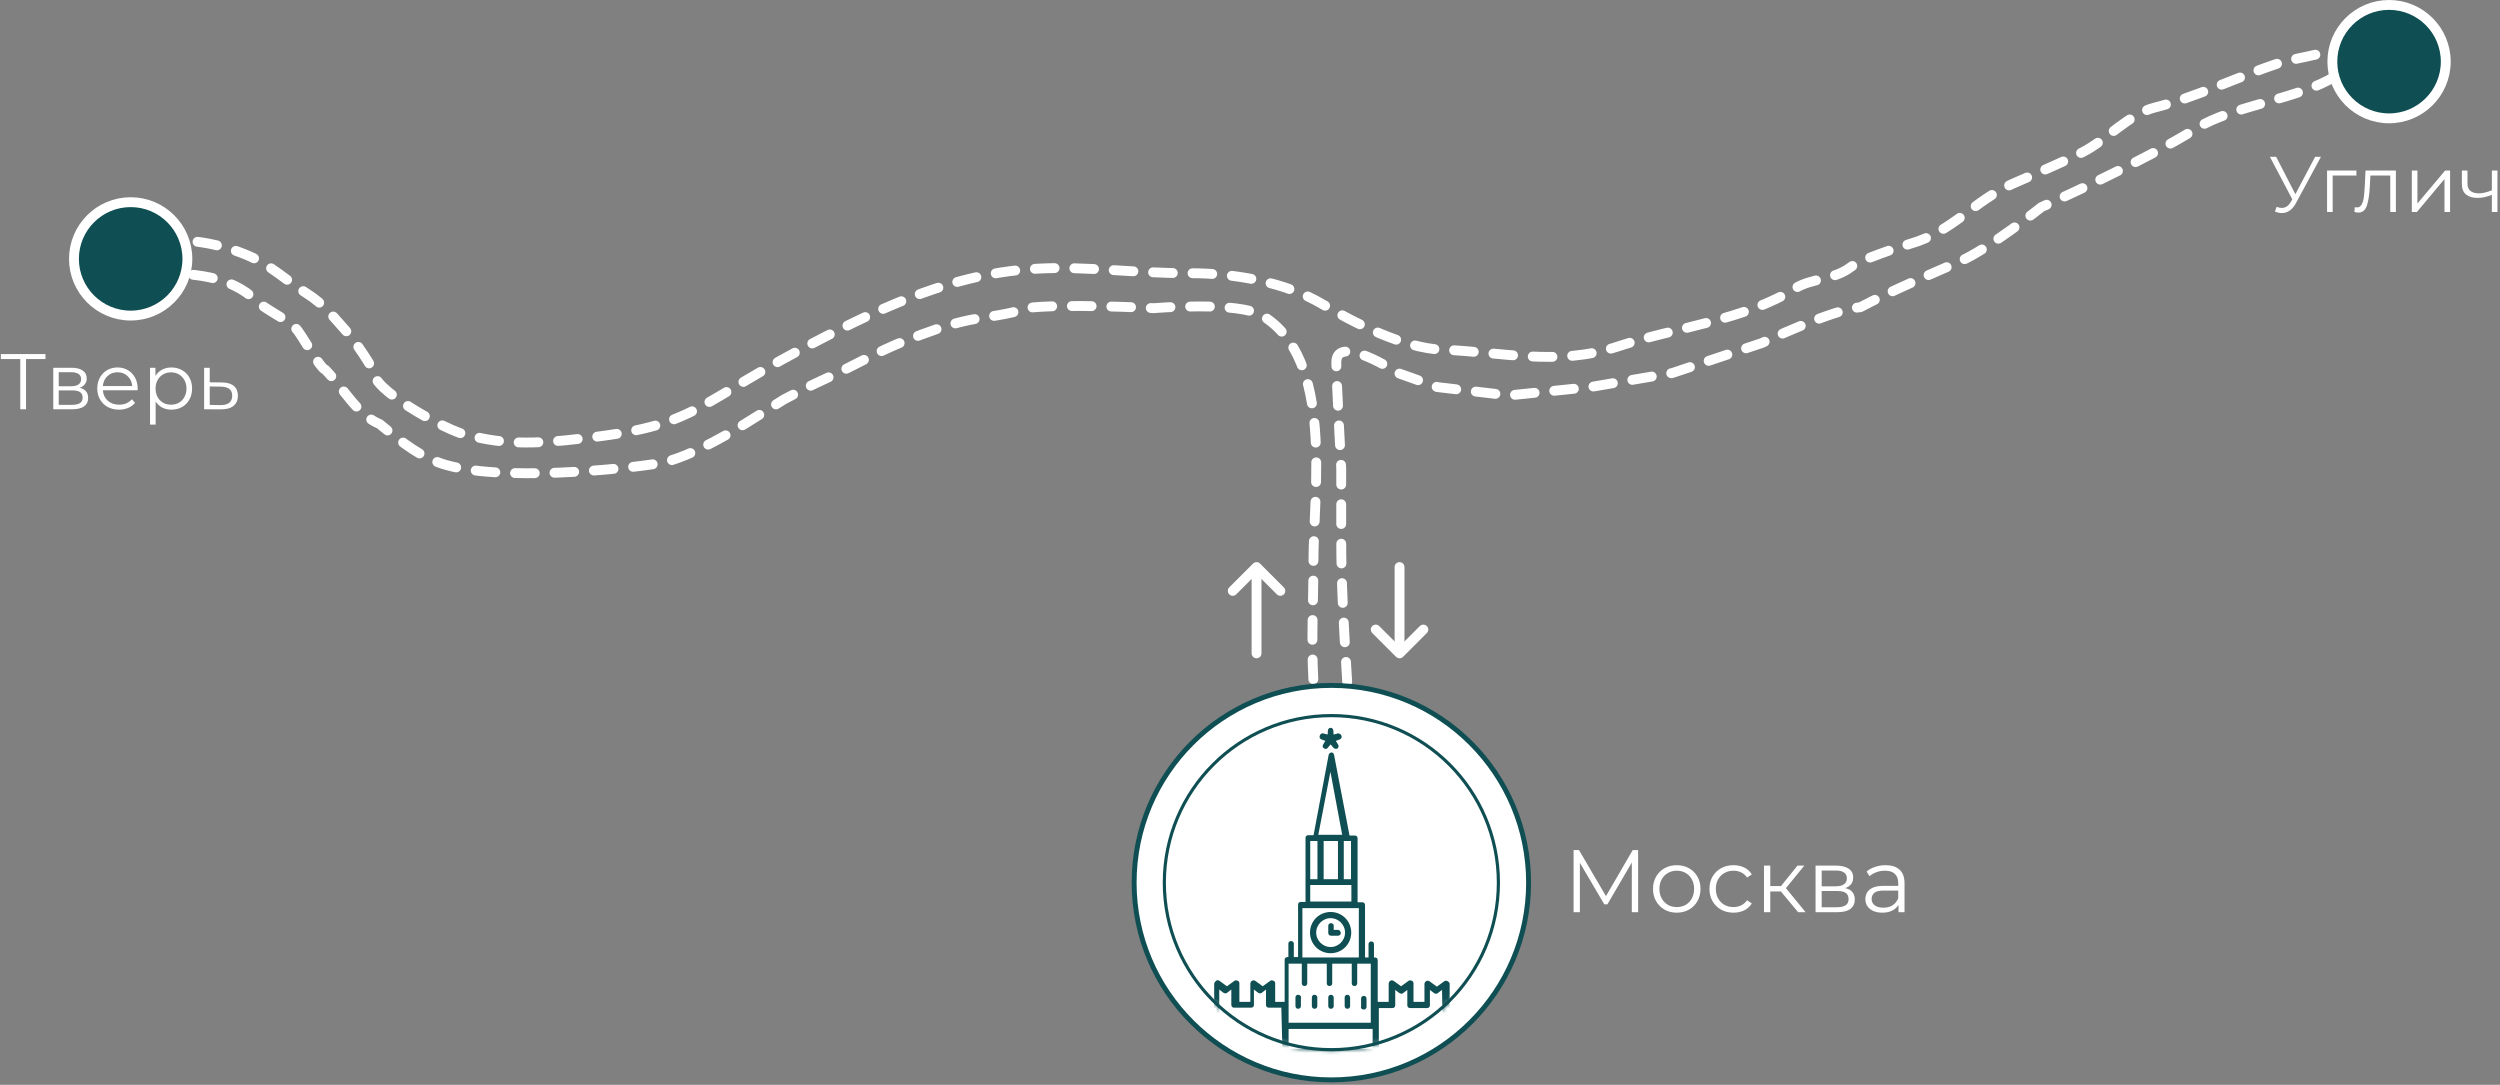 <svg width="507" height="220" viewBox="0 0 507 220" fill="none" xmlns="http://www.w3.org/2000/svg">
<rect x="0" y="0" width="507" height="220" fill="#808080" stroke="none"/>
<g clip-path="url(#clip0_143_2)">
<path d="M319.124 185V172.4H320.222L325.982 182.228H325.406L331.112 172.4H332.21V185H330.932V174.398H331.238L325.982 183.398H325.352L320.06 174.398H320.402V185H319.124ZM340.038 185.09C339.126 185.09 338.304 184.886 337.572 184.478C336.852 184.058 336.282 183.488 335.862 182.768C335.442 182.036 335.232 181.202 335.232 180.266C335.232 179.318 335.442 178.484 335.862 177.764C336.282 177.044 336.852 176.48 337.572 176.072C338.292 175.664 339.114 175.46 340.038 175.46C340.974 175.46 341.802 175.664 342.522 176.072C343.254 176.48 343.824 177.044 344.232 177.764C344.652 178.484 344.862 179.318 344.862 180.266C344.862 181.202 344.652 182.036 344.232 182.768C343.824 183.488 343.254 184.058 342.522 184.478C341.79 184.886 340.962 185.09 340.038 185.09ZM340.038 183.956C340.722 183.956 341.328 183.806 341.856 183.506C342.384 183.194 342.798 182.762 343.098 182.21C343.41 181.646 343.566 180.998 343.566 180.266C343.566 179.522 343.41 178.874 343.098 178.322C342.798 177.77 342.384 177.344 341.856 177.044C341.328 176.732 340.728 176.576 340.056 176.576C339.384 176.576 338.784 176.732 338.256 177.044C337.728 177.344 337.308 177.77 336.996 178.322C336.684 178.874 336.528 179.522 336.528 180.266C336.528 180.998 336.684 181.646 336.996 182.21C337.308 182.762 337.728 183.194 338.256 183.506C338.784 183.806 339.378 183.956 340.038 183.956ZM351.553 185.09C350.617 185.09 349.777 184.886 349.033 184.478C348.301 184.058 347.725 183.488 347.305 182.768C346.885 182.036 346.675 181.202 346.675 180.266C346.675 179.318 346.885 178.484 347.305 177.764C347.725 177.044 348.301 176.48 349.033 176.072C349.777 175.664 350.617 175.46 351.553 175.46C352.357 175.46 353.083 175.616 353.731 175.928C354.379 176.24 354.889 176.708 355.261 177.332L354.307 177.98C353.983 177.5 353.581 177.146 353.101 176.918C352.621 176.69 352.099 176.576 351.535 176.576C350.863 176.576 350.257 176.732 349.717 177.044C349.177 177.344 348.751 177.77 348.439 178.322C348.127 178.874 347.971 179.522 347.971 180.266C347.971 181.01 348.127 181.658 348.439 182.21C348.751 182.762 349.177 183.194 349.717 183.506C350.257 183.806 350.863 183.956 351.535 183.956C352.099 183.956 352.621 183.842 353.101 183.614C353.581 183.386 353.983 183.038 354.307 182.57L355.261 183.218C354.889 183.83 354.379 184.298 353.731 184.622C353.083 184.934 352.357 185.09 351.553 185.09ZM364.666 185L360.778 180.32L361.84 179.69L366.178 185H364.666ZM357.736 185V175.55H359.014V185H357.736ZM358.618 180.788V179.69H361.66V180.788H358.618ZM361.948 180.41L360.76 180.23L364.522 175.55H365.908L361.948 180.41ZM368.195 185V175.55H372.371C373.439 175.55 374.279 175.754 374.891 176.162C375.515 176.57 375.827 177.17 375.827 177.962C375.827 178.73 375.533 179.324 374.945 179.744C374.357 180.152 373.583 180.356 372.623 180.356L372.875 179.978C374.003 179.978 374.831 180.188 375.359 180.608C375.887 181.028 376.151 181.634 376.151 182.426C376.151 183.242 375.851 183.878 375.251 184.334C374.663 184.778 373.745 185 372.497 185H368.195ZM369.437 183.992H372.443C373.247 183.992 373.853 183.866 374.261 183.614C374.681 183.35 374.891 182.93 374.891 182.354C374.891 181.778 374.705 181.358 374.333 181.094C373.961 180.83 373.373 180.698 372.569 180.698H369.437V183.992ZM369.437 179.744H372.281C373.013 179.744 373.571 179.606 373.955 179.33C374.351 179.054 374.549 178.652 374.549 178.124C374.549 177.596 374.351 177.2 373.955 176.936C373.571 176.672 373.013 176.54 372.281 176.54H369.437V179.744ZM385.014 185V182.912L384.96 182.57V179.078C384.96 178.274 384.732 177.656 384.276 177.224C383.832 176.792 383.166 176.576 382.278 176.576C381.666 176.576 381.084 176.678 380.532 176.882C379.98 177.086 379.512 177.356 379.128 177.692L378.552 176.738C379.032 176.33 379.608 176.018 380.28 175.802C380.952 175.574 381.66 175.46 382.404 175.46C383.628 175.46 384.57 175.766 385.23 176.378C385.902 176.978 386.238 177.896 386.238 179.132V185H385.014ZM381.756 185.09C381.048 185.09 380.43 184.976 379.902 184.748C379.386 184.508 378.99 184.184 378.714 183.776C378.438 183.356 378.3 182.876 378.3 182.336C378.3 181.844 378.414 181.4 378.642 181.004C378.882 180.596 379.266 180.272 379.794 180.032C380.334 179.78 381.054 179.654 381.954 179.654H385.212V180.608H381.99C381.078 180.608 380.442 180.77 380.082 181.094C379.734 181.418 379.56 181.82 379.56 182.3C379.56 182.84 379.77 183.272 380.19 183.596C380.61 183.92 381.198 184.082 381.954 184.082C382.674 184.082 383.292 183.92 383.808 183.596C384.336 183.26 384.72 182.78 384.96 182.156L385.248 183.038C385.008 183.662 384.588 184.16 383.988 184.532C383.4 184.904 382.656 185.09 381.756 185.09Z" fill="white"/>
<path d="M9.216 72.824H5.28V83H4.112V72.824H0.176V71.8H9.216V72.824ZM16.163 78.648C17.305 78.915 17.875 79.603 17.875 80.712C17.875 81.448 17.603 82.013 17.059 82.408C16.515 82.802 15.705 83 14.627 83H10.803V74.584H14.515C15.475 74.584 16.227 74.77 16.771 75.144C17.315 75.517 17.587 76.05 17.587 76.744C17.587 77.203 17.459 77.597 17.203 77.928C16.958 78.248 16.611 78.488 16.163 78.648ZM11.907 78.328H14.435C15.086 78.328 15.582 78.205 15.923 77.96C16.275 77.715 16.451 77.357 16.451 76.888C16.451 76.418 16.275 76.067 15.923 75.832C15.582 75.597 15.086 75.48 14.435 75.48H11.907V78.328ZM14.579 82.104C15.305 82.104 15.849 81.987 16.211 81.752C16.574 81.517 16.755 81.149 16.755 80.648C16.755 80.147 16.59 79.778 16.259 79.544C15.929 79.299 15.406 79.176 14.691 79.176H11.907V82.104H14.579ZM27.898 79.144H20.858C20.922 80.019 21.258 80.728 21.866 81.272C22.474 81.805 23.242 82.072 24.17 82.072C24.692 82.072 25.172 81.981 25.61 81.8C26.047 81.608 26.426 81.331 26.746 80.968L27.386 81.704C27.012 82.152 26.543 82.493 25.978 82.728C25.423 82.963 24.81 83.08 24.138 83.08C23.274 83.08 22.506 82.898 21.834 82.536C21.172 82.162 20.655 81.65 20.282 81C19.908 80.349 19.722 79.613 19.722 78.792C19.722 77.971 19.898 77.234 20.25 76.584C20.612 75.933 21.103 75.427 21.722 75.064C22.351 74.701 23.055 74.52 23.834 74.52C24.612 74.52 25.311 74.701 25.93 75.064C26.548 75.427 27.034 75.933 27.386 76.584C27.738 77.224 27.914 77.96 27.914 78.792L27.898 79.144ZM23.834 75.496C23.023 75.496 22.34 75.757 21.786 76.28C21.242 76.792 20.932 77.464 20.858 78.296H26.826C26.751 77.464 26.436 76.792 25.882 76.28C25.338 75.757 24.655 75.496 23.834 75.496ZM34.764 74.52C35.554 74.52 36.268 74.701 36.908 75.064C37.548 75.416 38.05 75.917 38.412 76.568C38.775 77.219 38.956 77.96 38.956 78.792C38.956 79.635 38.775 80.381 38.412 81.032C38.05 81.683 37.548 82.189 36.908 82.552C36.279 82.904 35.564 83.08 34.764 83.08C34.082 83.08 33.463 82.941 32.908 82.664C32.364 82.376 31.916 81.96 31.564 81.416V86.104H30.428V74.584H31.516V76.248C31.858 75.693 32.306 75.266 32.86 74.968C33.426 74.669 34.06 74.52 34.764 74.52ZM34.684 82.072C35.271 82.072 35.804 81.939 36.284 81.672C36.764 81.394 37.138 81.005 37.404 80.504C37.682 80.002 37.82 79.432 37.82 78.792C37.82 78.152 37.682 77.587 37.404 77.096C37.138 76.594 36.764 76.205 36.284 75.928C35.804 75.65 35.271 75.512 34.684 75.512C34.087 75.512 33.548 75.65 33.068 75.928C32.599 76.205 32.226 76.594 31.948 77.096C31.682 77.587 31.548 78.152 31.548 78.792C31.548 79.432 31.682 80.002 31.948 80.504C32.226 81.005 32.599 81.394 33.068 81.672C33.548 81.939 34.087 82.072 34.684 82.072ZM45.013 77.56C46.069 77.57 46.869 77.805 47.413 78.264C47.968 78.722 48.245 79.384 48.245 80.248C48.245 81.144 47.946 81.832 47.349 82.312C46.762 82.792 45.909 83.026 44.789 83.016L41.397 83V74.584H42.533V77.528L45.013 77.56ZM44.725 82.152C45.504 82.162 46.09 82.008 46.485 81.688C46.89 81.357 47.093 80.877 47.093 80.248C47.093 79.629 46.896 79.171 46.501 78.872C46.106 78.573 45.514 78.418 44.725 78.408L42.533 78.376V82.12L44.725 82.152Z" fill="white"/>
<path d="M470.688 31.8L465.6 41.224C465.237 41.896 464.811 42.397 464.32 42.728C463.84 43.048 463.312 43.208 462.736 43.208C462.309 43.208 461.851 43.106 461.36 42.904L461.696 41.944C462.08 42.093 462.432 42.168 462.752 42.168C463.488 42.168 464.091 41.768 464.56 40.968L464.88 40.424L460.336 31.8H461.6L465.504 39.384L469.504 31.8H470.688ZM477.881 35.592H473.065V43H471.929V34.584H477.881V35.592ZM485.887 34.584V43H484.751V35.592H480.719L480.607 37.672C480.521 39.421 480.319 40.765 479.999 41.704C479.679 42.642 479.108 43.112 478.287 43.112C478.063 43.112 477.791 43.069 477.471 42.984L477.551 42.008C477.743 42.05 477.876 42.072 477.951 42.072C478.388 42.072 478.719 41.869 478.943 41.464C479.167 41.059 479.316 40.557 479.391 39.96C479.465 39.362 479.529 38.573 479.583 37.592L479.727 34.584H485.887ZM489.116 34.584H490.252V41.272L495.868 34.584H496.876V43H495.74V36.312L490.14 43H489.116V34.584ZM506.484 34.584V43H505.348V39.496C504.377 39.922 503.422 40.136 502.484 40.136C501.47 40.136 500.681 39.907 500.116 39.448C499.55 38.978 499.268 38.28 499.268 37.352V34.584H500.404V37.288C500.404 37.917 500.606 38.397 501.012 38.728C501.417 39.048 501.977 39.208 502.692 39.208C503.481 39.208 504.366 39 505.348 38.584V34.584H506.484Z" fill="white"/>
<path d="M31.218 55.406C39.022 55.406 46.472 55.779 52 60.999C54.027 62.914 58.031 64.635 60 66.604C61.158 67.762 64.851 74.671 66 74.999C69.795 78.884 72.5 84.153 77 85.999C82 90.153 85.478 92.659 89.5 93.999C101.118 97.872 126.915 95.05 133.5 93.999C140.085 92.949 151 85.999 151 85.999L159 80.999C159 80.999 164.215 78.237 167 76.999C172.856 74.397 177.842 71.314 183.869 68.997C188.074 67.379 191.983 65.874 196.5 64.929C199.652 64.269 205.235 63.756 208 62.499C215.5 61.499 234 62.499 234 62.499C234 62.499 251.146 61.052 256 63.999C270.599 72.863 266.367 99.354 266.367 113.979C266.367 129.301 264.581 146.585 271.535 160.492" stroke="white" stroke-width="2" stroke-linecap="round" stroke-dasharray="4 4"/>
<path d="M32.079 48.516C38.444 48.516 44.275 49.289 50.167 51.77C54.994 53.802 58.102 56.945 62.226 59.522C65.732 61.713 67.817 64.511 70.648 67.657C71.681 68.804 75.836 74.704 76.008 76.079C76.452 79.629 92.379 88.5 96 88.5C104 90.5 111.625 89.784 121.5 88.5C143.493 85.64 141 81 173.341 65.312C205.682 49.625 217.527 55.407 241.388 55.407C250.461 55.407 260.655 57.254 268.09 61.628C274.644 65.483 284.721 70.627 292.399 70.911C304.675 71.366 315.897 74.34 328.193 70.241C339.501 66.472 354.008 64.881 364.082 58.469C367.269 56.441 371.993 56.756 375.328 54.163C377.172 52.728 384.974 50.128 387.435 49.425C395.936 46.996 400.311 40.762 408.059 37.318C412.722 35.246 417.508 33.288 422.272 30.906C427.063 28.511 431.783 23.109 436.962 21.814C445.357 19.715 453.878 15.553 462.229 12.77C465.109 11.81 477.268 10.016 478.259 8.032" stroke="white" stroke-width="2" stroke-linecap="round" stroke-dasharray="4 4"/>
<path d="M274.119 162.215C274.119 144.189 272 127.209 272 109.5C272 104.945 272 95.001 272 95.001C272 95.001 271 76.632 271 73.501C271 67.466 283.5 75.649 283.5 75.649L291.5 78.501L306 80.195L322.5 78.501L339.151 75.649L357.288 69.572C357.288 69.572 371.654 62.732 377.29 62.298C383.5 59.001 391.836 55.479 397.5 53.001C403.408 50.416 414 42.001 414 42.001C414 42.001 434.764 32.76 445.5 26C452.664 21.49 466.491 19.961 473.5 15.501C476.757 13.428 489.057 15.724 490.319 13.201" stroke="white" stroke-width="2" stroke-linecap="round" stroke-dasharray="4 4"/>
<path d="M270 219C292.091 219 310 201.091 310 179C310 156.909 292.091 139 270 139C247.909 139 230 156.909 230 179C230 201.091 247.909 219 270 219Z" fill="white" stroke="#0F4F53"/>
<mask id="mask0_143_2" style="mask-type:luminance" maskUnits="userSpaceOnUse" x="235" y="144" width="70" height="70">
<path d="M269.999 212.875C288.708 212.875 303.875 197.709 303.875 179C303.875 160.291 288.708 145.125 269.999 145.125C251.29 145.125 236.124 160.291 236.124 179C236.124 197.709 251.29 212.875 269.999 212.875Z" fill="white" stroke="white" stroke-width="0.5"/>
</mask>
<g mask="url(#mask0_143_2)">
<path d="M269.849 185.199C267.656 185.199 265.917 186.938 265.917 189.131C265.917 191.324 267.656 193.063 269.849 193.063C272.042 193.063 273.781 191.324 273.781 189.131C273.781 186.938 272.042 185.199 269.849 185.199ZM269.849 192.307C268.11 192.307 266.673 190.87 266.673 189.131C266.673 187.392 268.11 185.955 269.849 185.955C271.588 185.955 273.025 187.392 273.025 189.131C273.025 190.87 271.588 192.307 269.849 192.307Z" fill="#0F4F53" stroke="#0F4F53" stroke-width="0.5"/>
<path d="M263.271 201.986C263.044 201.986 262.969 202.137 262.969 202.288V204.027C262.969 204.254 263.12 204.33 263.271 204.33C263.498 204.33 263.574 204.178 263.574 204.027V202.364C263.725 202.212 263.498 201.986 263.271 201.986Z" fill="#0F4F53" stroke="#0F4F53" stroke-width="0.5"/>
<path d="M266.597 201.986C266.371 201.986 266.295 202.137 266.295 202.288V204.027C266.295 204.254 266.446 204.33 266.597 204.33C266.824 204.33 266.9 204.178 266.9 204.027V202.364C266.975 202.212 266.824 201.986 266.597 201.986Z" fill="#0F4F53" stroke="#0F4F53" stroke-width="0.5"/>
<path d="M269.925 201.986C269.698 201.986 269.622 202.137 269.622 202.288V204.027C269.622 204.254 269.773 204.33 269.925 204.33C270.151 204.33 270.227 204.178 270.227 204.027V202.364C270.227 202.212 270.151 201.986 269.925 201.986Z" fill="#0F4F53" stroke="#0F4F53" stroke-width="0.5"/>
<path d="M273.252 201.986C273.025 201.986 272.949 202.137 272.949 202.288V204.027C272.949 204.254 273.1 204.33 273.252 204.33C273.479 204.33 273.554 204.178 273.554 204.027V202.364C273.554 202.212 273.479 201.986 273.252 201.986Z" fill="#0F4F53" stroke="#0F4F53" stroke-width="0.5"/>
<path d="M276.579 204.482C276.806 204.482 276.881 204.331 276.881 204.179V202.516C276.881 202.289 276.73 202.213 276.579 202.213C276.352 202.213 276.277 202.365 276.277 202.516V204.179C276.125 204.331 276.352 204.482 276.579 204.482Z" fill="#0F4F53" stroke="#0F4F53" stroke-width="0.5"/>
<path d="M268.11 149.737L269.168 150.115L269.017 150.342L268.563 151.098C268.412 151.249 268.488 151.476 268.639 151.552C268.79 151.703 269.017 151.627 269.093 151.476L269.849 150.569L270.605 151.476C270.681 151.552 270.832 151.627 270.907 151.627C271.134 151.627 271.21 151.476 271.21 151.325C271.21 151.249 271.21 151.174 271.134 151.098L270.529 150.115L271.588 149.737C271.815 149.661 271.89 149.435 271.815 149.283C271.739 149.057 271.512 148.981 271.361 148.981L270.227 149.283L270.151 148.149C270.151 147.922 269.924 147.847 269.849 147.847C269.698 147.847 269.546 147.998 269.546 148.149L269.471 149.283L268.337 148.981C268.11 148.905 267.958 149.057 267.883 149.283C267.807 149.51 267.883 149.661 268.11 149.737Z" fill="#0F4F53" stroke="#0F4F53" stroke-width="0.5"/>
<path d="M293.441 199.189C293.29 199.113 293.138 199.113 293.063 199.189L291.399 200.399L289.736 199.189C289.585 199.113 289.433 199.113 289.358 199.189C289.206 199.265 289.131 199.416 289.131 199.491V203.423H286.409V199.416C286.409 199.265 286.333 199.113 286.182 199.113C286.031 199.038 285.879 199.038 285.804 199.113L284.14 200.323L282.477 199.113C282.326 199.038 282.174 199.038 282.099 199.113C281.948 199.189 281.872 199.34 281.872 199.416V203.423H279.15V194.728C279.15 194.501 278.999 194.425 278.847 194.425H278.394V191.476C278.394 191.25 278.242 191.174 278.091 191.174C277.864 191.174 277.789 191.325 277.789 191.476V194.425H276.579V183.537C276.579 183.31 276.428 183.234 276.276 183.234H275.067V170.002C275.067 169.775 274.915 169.699 274.764 169.699H273.479L270.303 153.14C270.303 152.913 270.076 152.837 270 152.837C269.925 152.837 269.698 152.989 269.698 153.14L266.598 169.624H265.312C265.086 169.624 265.01 169.775 265.01 169.926V183.159H263.8C263.573 183.159 263.498 183.31 263.498 183.461V194.35H262.137V191.401C262.137 191.174 261.985 191.098 261.834 191.098C261.607 191.098 261.532 191.25 261.532 191.401V194.35H261.078C260.851 194.35 260.775 194.501 260.775 194.652V203.423H258.356V199.416C258.356 199.265 258.28 199.113 258.129 199.113C257.978 199.038 257.827 199.038 257.751 199.113L256.087 200.323L254.424 199.113C254.273 199.038 254.121 199.038 254.046 199.113C253.895 199.189 253.819 199.34 253.819 199.416V203.423H251.097V199.416C251.097 199.265 251.021 199.113 250.87 199.113C250.719 199.038 250.568 199.038 250.492 199.113L248.828 200.323L247.165 199.113C247.089 199.038 247.014 199.038 246.938 199.038C246.862 199.038 246.787 199.038 246.787 199.113C246.56 199.265 246.484 199.416 246.484 199.491V213.329C246.484 213.556 246.636 213.631 246.787 213.631H293.441C293.668 213.631 293.743 213.48 293.743 213.329V199.491C293.668 199.34 293.592 199.265 293.441 199.189ZM260.322 212.951H247.014V200.172L248.299 201.155C248.45 201.231 248.602 201.231 248.677 201.155L249.963 200.172V203.801C249.963 204.028 250.114 204.104 250.265 204.104H253.743C253.97 204.104 254.046 203.953 254.046 203.801V200.172L255.331 201.155C255.482 201.231 255.634 201.231 255.709 201.155L256.995 200.172V203.801C256.995 204.028 257.146 204.104 257.297 204.104H260.095L260.322 212.951ZM274.235 170.304V178.546H272.269V170.304H274.235ZM269.622 156.164H270L272.496 169.548H267.051L269.622 156.164ZM271.588 170.304V178.546H268.186V170.304H271.588ZM265.464 170.304H267.43V178.546H265.464V170.304ZM265.464 179.227H274.31V183.083H265.464V179.227ZM263.876 183.915H275.823V194.425H263.876V183.915ZM278.62 212.951H261.078V208.414H278.62V212.951ZM278.62 207.658H261.078V195.181H264.254V199.416C264.254 199.643 264.405 199.718 264.556 199.718C264.783 199.718 264.859 199.567 264.859 199.416V195.181H269.32V199.416C269.32 199.643 269.471 199.718 269.622 199.718C269.849 199.718 269.925 199.567 269.925 199.416V195.181H274.386V199.416C274.386 199.643 274.537 199.718 274.689 199.718C274.915 199.718 274.991 199.567 274.991 199.416V195.181H278.242V207.658H278.62ZM292.912 212.951H279.377V204.18H282.401C282.628 204.18 282.704 204.028 282.704 203.877V200.248L283.989 201.231C284.14 201.306 284.292 201.306 284.367 201.231L285.653 200.248V203.877C285.653 204.104 285.804 204.18 285.955 204.18H289.433C289.66 204.18 289.736 204.028 289.736 203.877V200.248L291.021 201.231C291.172 201.306 291.324 201.306 291.399 201.231L292.685 200.248L292.912 212.951Z" fill="#0F4F53" stroke="#0F4F53" stroke-width="0.5"/>
<path d="M271.286 188.83H270.227V187.771C270.227 187.544 270.076 187.469 269.925 187.469C269.698 187.469 269.622 187.62 269.622 187.771V189.208C269.622 189.435 269.773 189.51 269.925 189.51H271.361C271.588 189.51 271.664 189.359 271.664 189.208C271.588 188.905 271.512 188.83 271.286 188.83Z" fill="#0F4F53" stroke="#0F4F53" stroke-width="0.5"/>
</g>
<path d="M270 212.875C288.709 212.875 303.875 197.709 303.875 179C303.875 160.291 288.709 145.125 270 145.125C251.291 145.125 236.125 160.291 236.125 179C236.125 197.709 251.291 212.875 270 212.875Z" stroke="#0F4F53" stroke-width="0.643"/>
<path d="M484.5 24C490.851 24 496 18.851 496 12.5C496 6.149 490.851 1 484.5 1C478.149 1 473 6.149 473 12.5C473 18.851 478.149 24 484.5 24Z" fill="#0F4F53" stroke="white" stroke-width="2"/>
<path d="M26.5 64C32.851 64 38 58.851 38 52.5C38 46.149 32.851 41 26.5 41C20.149 41 15 46.149 15 52.5C15 58.851 20.149 64 26.5 64Z" fill="#0F4F53" stroke="white" stroke-width="2"/>
<path d="M254.827 132.5V116.207" stroke="white" stroke-width="2" stroke-linecap="round" stroke-linejoin="round"/>
<path d="M259.654 119.827L254.827 115L250 119.827" stroke="white" stroke-width="2" stroke-linecap="round" stroke-linejoin="round"/>
<path d="M283.827 115V131.293" stroke="white" stroke-width="2" stroke-linecap="round" stroke-linejoin="round"/>
<path d="M279 127.673L283.827 132.5L288.654 127.673" stroke="white" stroke-width="2" stroke-linecap="round" stroke-linejoin="round"/>
</g>
<defs>
<clipPath id="clip0_143_2">
<rect width="507" height="220" fill="white"/>
</clipPath>
</defs>
</svg>
